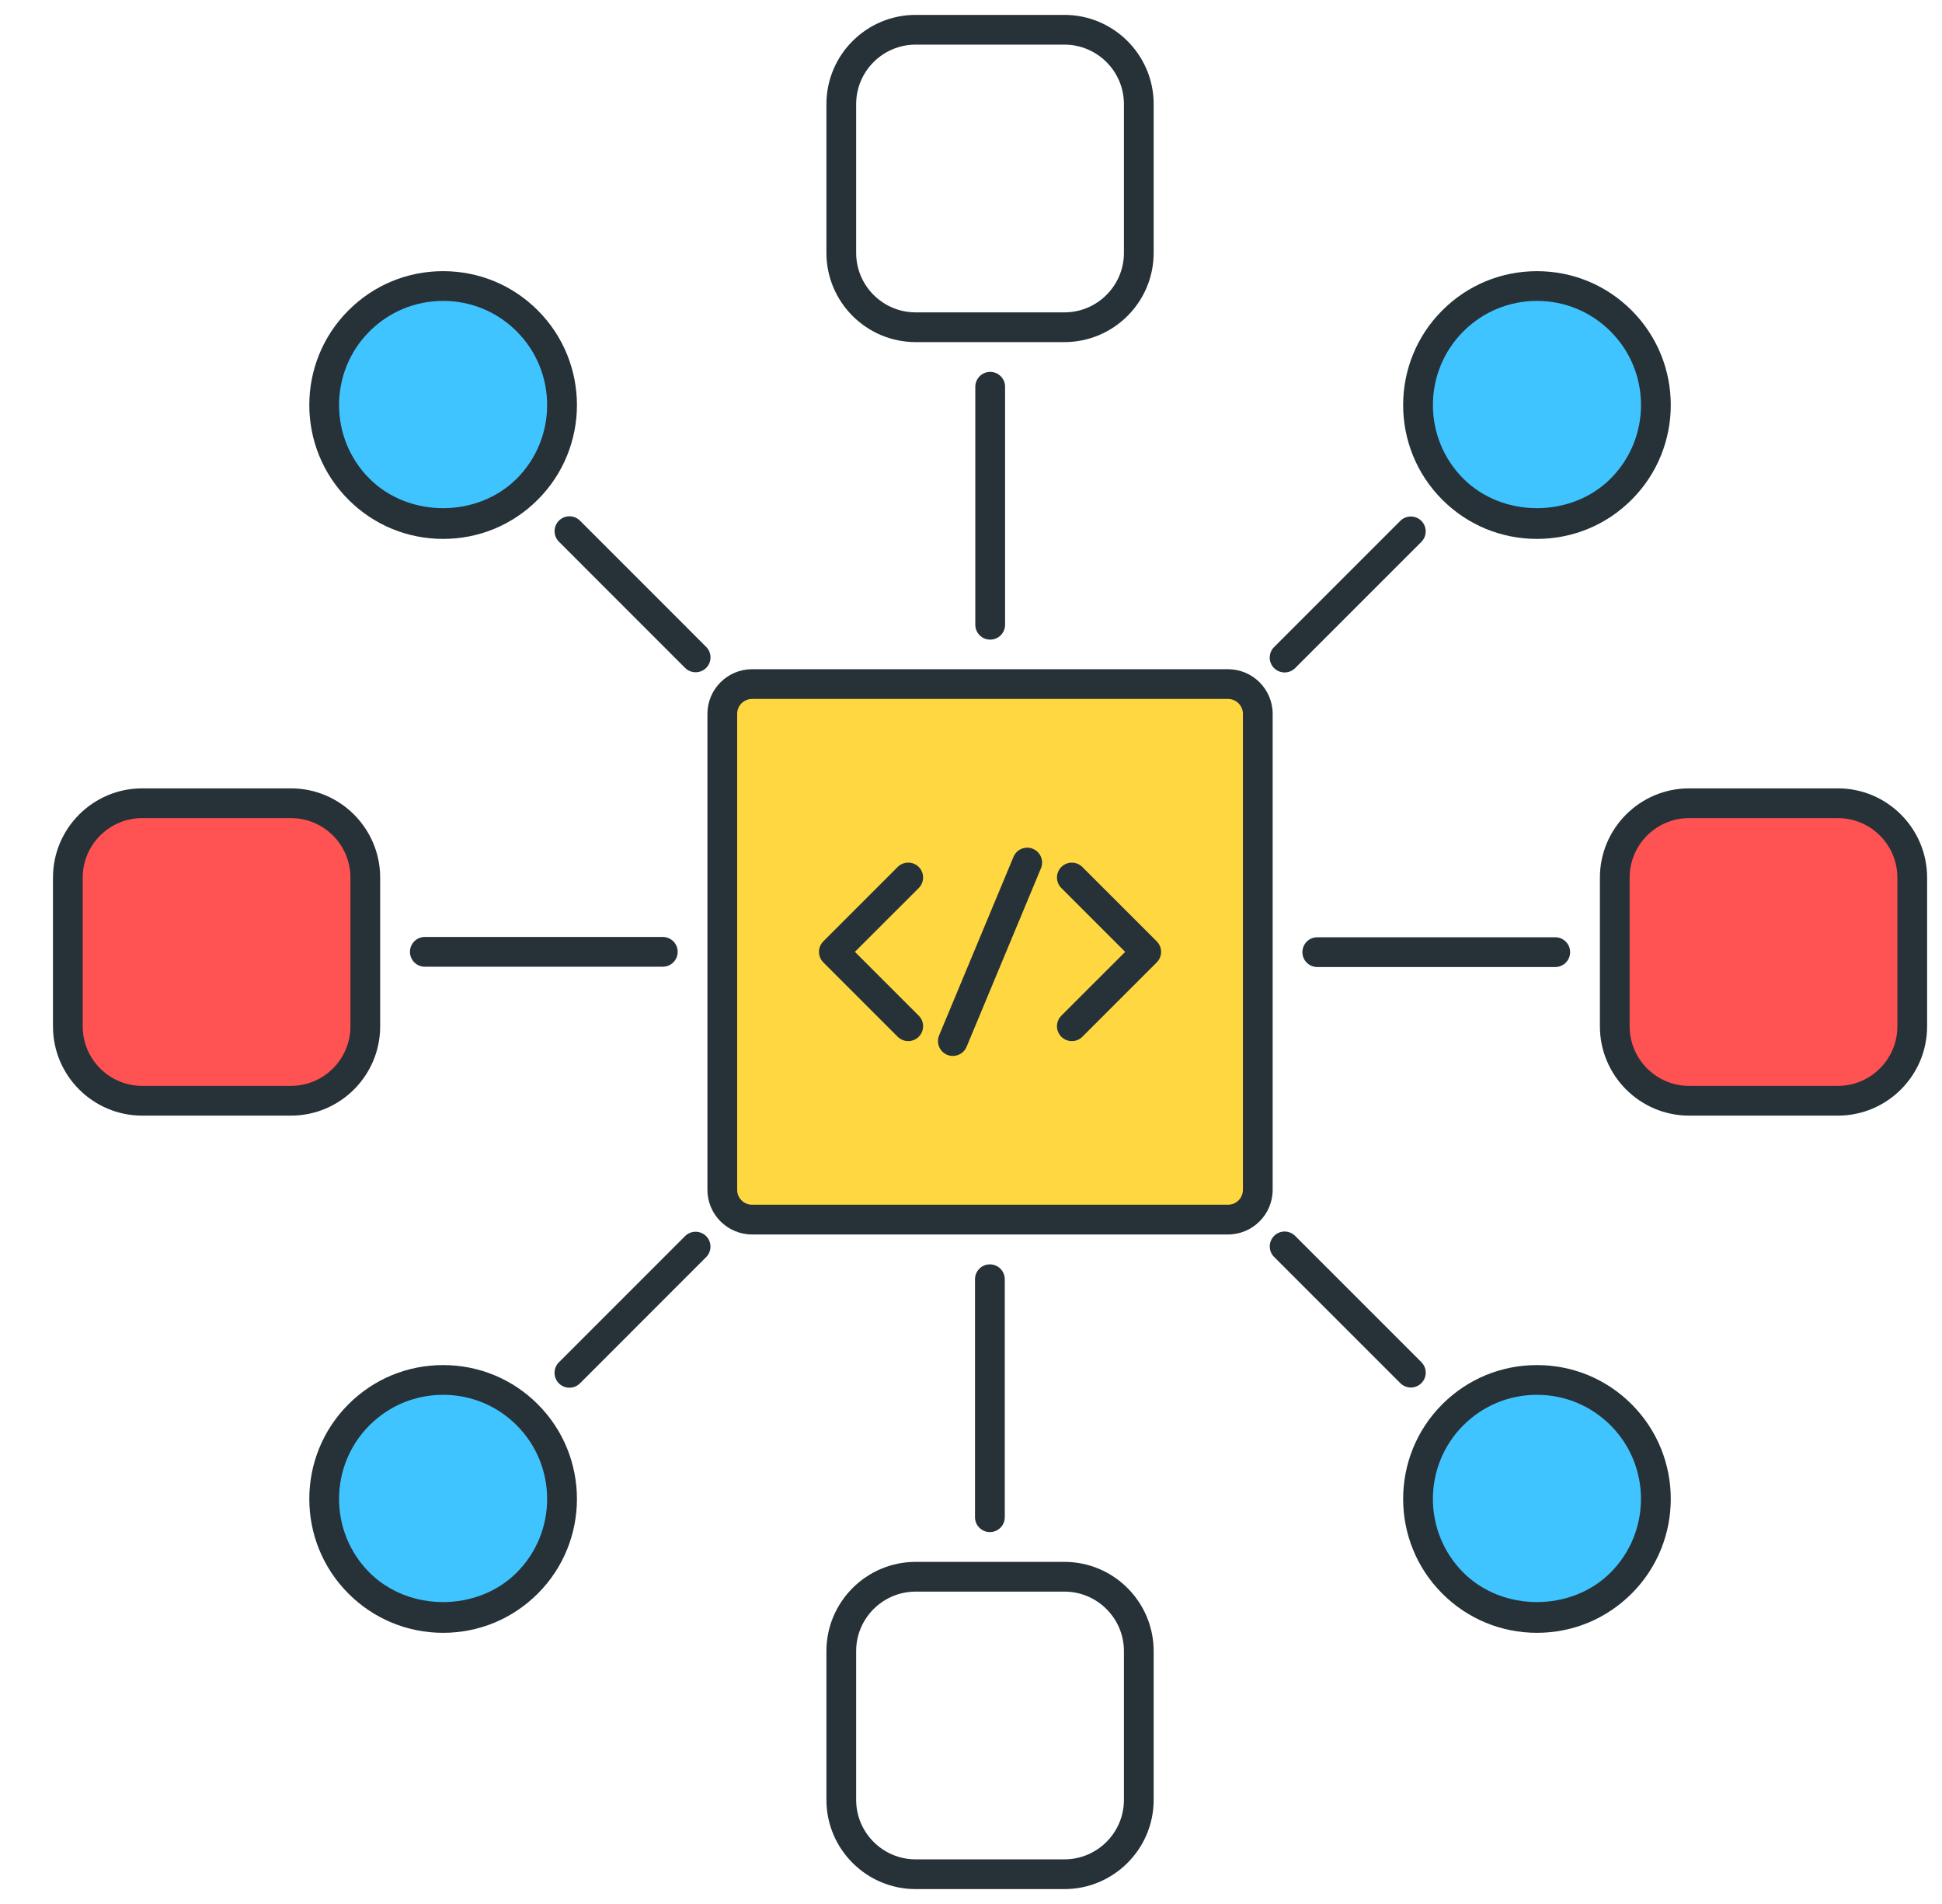 <svg width="51" height="50" viewBox="0 0 51 50" fill="none" xmlns="http://www.w3.org/2000/svg">
<g clip-path="url(#clip0_952_4477)">
<path d="M17.406 25.387H11.156C10.941 25.387 10.766 25.212 10.766 24.996C10.766 24.78 10.941 24.605 11.156 24.605H17.406C17.622 24.605 17.797 24.78 17.797 24.996C17.797 25.212 17.622 25.387 17.406 25.387Z" fill="#263238"/>
<path d="M7.641 28.906H3.734C2.655 28.906 1.781 28.032 1.781 26.953V23.047C1.781 21.968 2.655 21.094 3.734 21.094H7.641C8.72 21.094 9.594 21.968 9.594 23.047V26.953C9.594 28.032 8.72 28.906 7.641 28.906Z" fill="#FF5252"/>
<path d="M7.641 29.297H3.734C2.442 29.297 1.391 28.245 1.391 26.953V23.047C1.391 21.755 2.442 20.703 3.734 20.703H7.641C8.933 20.703 9.984 21.755 9.984 23.047V26.953C9.984 28.245 8.933 29.297 7.641 29.297ZM3.734 21.484C2.873 21.484 2.172 22.185 2.172 23.047V26.953C2.172 27.815 2.873 28.516 3.734 28.516H7.641C8.502 28.516 9.203 27.815 9.203 26.953V23.047C9.203 22.185 8.502 21.484 7.641 21.484H3.734Z" fill="#263238"/>
<path d="M40.844 25.395H34.594C34.378 25.395 34.203 25.22 34.203 25.004C34.203 24.788 34.378 24.613 34.594 24.613H40.844C41.059 24.613 41.234 24.788 41.234 25.004C41.234 25.22 41.059 25.395 40.844 25.395Z" fill="#263238"/>
<path d="M44.359 21.094H48.266C49.344 21.094 50.219 21.968 50.219 23.047V26.953C50.219 28.032 49.344 28.906 48.266 28.906H44.359C43.281 28.906 42.406 28.032 42.406 26.953V23.047C42.406 21.968 43.281 21.094 44.359 21.094Z" fill="#FF5252"/>
<path d="M48.266 29.297H44.359C43.067 29.297 42.016 28.245 42.016 26.953V23.047C42.016 21.755 43.067 20.703 44.359 20.703H48.266C49.558 20.703 50.609 21.755 50.609 23.047V26.953C50.609 28.245 49.558 29.297 48.266 29.297ZM44.359 21.484C43.498 21.484 42.797 22.185 42.797 23.047V26.953C42.797 27.815 43.498 28.516 44.359 28.516H48.266C49.127 28.516 49.828 27.815 49.828 26.953V23.047C49.828 22.185 49.127 21.484 48.266 21.484H44.359Z" fill="#263238"/>
<path d="M26.004 16.797C25.788 16.797 25.613 16.622 25.613 16.406V10.156C25.613 9.941 25.788 9.766 26.004 9.766C26.22 9.766 26.395 9.941 26.395 10.156V16.406C26.395 16.622 26.22 16.797 26.004 16.797Z" fill="#263238"/>
<path d="M27.953 8.984H24.047C22.755 8.984 21.703 7.933 21.703 6.641V2.734C21.703 1.442 22.755 0.391 24.047 0.391H27.953C29.245 0.391 30.297 1.442 30.297 2.734V6.641C30.297 7.933 29.245 8.984 27.953 8.984ZM24.047 1.172C23.185 1.172 22.484 1.873 22.484 2.734V6.641C22.484 7.502 23.185 8.203 24.047 8.203H27.953C28.815 8.203 29.516 7.502 29.516 6.641V2.734C29.516 1.873 28.815 1.172 27.953 1.172H24.047Z" fill="#263238"/>
<path d="M25.996 40.234C25.78 40.234 25.605 40.059 25.605 39.844V33.594C25.605 33.378 25.78 33.203 25.996 33.203C26.212 33.203 26.387 33.378 26.387 33.594V39.844C26.387 40.059 26.212 40.234 25.996 40.234Z" fill="#263238"/>
<path d="M27.953 49.609H24.047C22.755 49.609 21.703 48.558 21.703 47.266V43.359C21.703 42.067 22.755 41.016 24.047 41.016H27.953C29.245 41.016 30.297 42.067 30.297 43.359V47.266C30.297 48.558 29.245 49.609 27.953 49.609ZM24.047 41.797C23.185 41.797 22.484 42.498 22.484 43.359V47.266C22.484 48.127 23.185 48.828 24.047 48.828H27.953C28.815 48.828 29.516 48.127 29.516 47.266V43.359C29.516 42.498 28.815 41.797 27.953 41.797H24.047Z" fill="#263238"/>
<path d="M32.25 32.027H19.75C19.319 32.027 18.969 31.677 18.969 31.246V18.746C18.969 18.315 19.319 17.965 19.75 17.965H32.25C32.681 17.965 33.031 18.315 33.031 18.746V31.246C33.031 31.678 32.681 32.027 32.25 32.027Z" fill="#FFD740"/>
<path d="M32.25 32.418H19.75C19.104 32.418 18.578 31.892 18.578 31.246V18.746C18.578 18.1 19.104 17.574 19.75 17.574H32.25C32.896 17.574 33.422 18.1 33.422 18.746V31.246C33.422 31.892 32.896 32.418 32.25 32.418ZM19.75 18.355C19.535 18.355 19.359 18.53 19.359 18.746V31.246C19.359 31.462 19.535 31.637 19.75 31.637H32.25C32.465 31.637 32.641 31.462 32.641 31.246V18.746C32.641 18.53 32.465 18.355 32.25 18.355H19.75Z" fill="#263238"/>
<path d="M23.852 27.34C23.752 27.34 23.652 27.302 23.575 27.226L21.622 25.273C21.47 25.12 21.47 24.873 21.622 24.72L23.575 22.767C23.727 22.615 23.975 22.615 24.128 22.767C24.28 22.92 24.28 23.167 24.128 23.32L22.451 24.996L24.128 26.673C24.28 26.825 24.28 27.073 24.128 27.225C24.052 27.302 23.952 27.34 23.852 27.34Z" fill="#263238"/>
<path d="M28.149 27.34C28.049 27.34 27.949 27.302 27.872 27.226C27.72 27.073 27.72 26.826 27.872 26.673L29.549 24.997L27.872 23.32C27.72 23.168 27.72 22.92 27.872 22.768C28.024 22.616 28.272 22.616 28.424 22.768L30.378 24.721C30.53 24.873 30.53 25.121 30.378 25.273L28.424 27.227C28.349 27.302 28.249 27.34 28.149 27.34Z" fill="#263238"/>
<path d="M25.023 27.73C24.973 27.73 24.922 27.721 24.873 27.7C24.674 27.617 24.581 27.388 24.663 27.189L26.616 22.502C26.698 22.302 26.929 22.208 27.127 22.291C27.326 22.374 27.419 22.603 27.337 22.802L25.384 27.49C25.322 27.64 25.176 27.73 25.023 27.73Z" fill="#263238"/>
<path d="M37.051 36.437C36.951 36.437 36.851 36.398 36.775 36.323L33.46 33.008C33.308 32.855 33.308 32.608 33.46 32.455C33.612 32.303 33.86 32.303 34.012 32.455L37.327 35.77C37.48 35.923 37.48 36.17 37.327 36.323C37.251 36.398 37.151 36.437 37.051 36.437Z" fill="#263238"/>
<path d="M18.269 17.654C18.169 17.654 18.069 17.616 17.992 17.54L14.678 14.225C14.526 14.073 14.526 13.825 14.678 13.673C14.831 13.52 15.078 13.52 15.231 13.673L18.545 16.988C18.697 17.14 18.697 17.387 18.545 17.54C18.468 17.616 18.368 17.654 18.269 17.654Z" fill="#263238"/>
<path d="M13.844 12.846C15.064 11.626 15.064 9.647 13.844 8.427C12.623 7.207 10.645 7.207 9.425 8.427C8.204 9.647 8.204 11.626 9.425 12.846C10.645 14.066 12.623 14.066 13.844 12.846Z" fill="#40C4FF"/>
<path d="M11.637 14.152C10.698 14.152 9.815 13.787 9.151 13.122C7.78 11.752 7.78 9.521 9.151 8.151C9.815 7.486 10.697 7.121 11.637 7.121C12.577 7.121 13.459 7.486 14.123 8.151C15.494 9.521 15.494 11.752 14.123 13.122C13.459 13.787 12.576 14.152 11.637 14.152ZM11.637 7.902C10.906 7.902 10.22 8.186 9.703 8.703C8.638 9.769 8.638 11.504 9.703 12.57C10.736 13.603 12.537 13.603 13.57 12.57C14.635 11.504 14.635 9.769 13.57 8.703C13.054 8.186 12.367 7.902 11.637 7.902Z" fill="#263238"/>
<path d="M42.564 41.573C43.784 40.352 43.784 38.374 42.564 37.154C41.344 35.934 39.366 35.934 38.145 37.154C36.925 38.374 36.925 40.352 38.145 41.573C39.366 42.793 41.344 42.793 42.564 41.573Z" fill="#40C4FF"/>
<path d="M40.363 42.879C39.424 42.879 38.541 42.513 37.877 41.849C36.506 40.479 36.506 38.248 37.877 36.877C38.541 36.213 39.423 35.848 40.363 35.848C41.303 35.848 42.185 36.213 42.849 36.877C44.22 38.248 44.22 40.479 42.849 41.849C42.185 42.513 41.302 42.879 40.363 42.879ZM40.363 36.629C39.632 36.629 38.947 36.913 38.429 37.43C37.364 38.496 37.364 40.23 38.429 41.297C39.462 42.33 41.263 42.33 42.296 41.297C43.361 40.23 43.361 38.496 42.296 37.43C41.779 36.913 41.093 36.629 40.363 36.629Z" fill="#263238"/>
<path d="M14.954 36.442C14.854 36.442 14.754 36.404 14.677 36.328C14.525 36.176 14.525 35.928 14.677 35.776L17.991 32.461C18.144 32.309 18.391 32.309 18.544 32.461C18.696 32.613 18.696 32.861 18.544 33.013L15.23 36.328C15.154 36.404 15.054 36.442 14.954 36.442Z" fill="#263238"/>
<path d="M33.736 17.659C33.636 17.659 33.536 17.621 33.459 17.545C33.307 17.393 33.307 17.145 33.459 16.993L36.774 13.678C36.927 13.526 37.174 13.526 37.327 13.678C37.479 13.83 37.479 14.078 37.327 14.23L34.012 17.545C33.936 17.621 33.836 17.659 33.736 17.659Z" fill="#263238"/>
<path d="M42.567 12.848C43.787 11.628 43.787 9.65 42.567 8.43C41.347 7.21 39.368 7.21 38.148 8.43C36.928 9.65 36.928 11.628 38.148 12.848C39.368 14.069 41.347 14.069 42.567 12.848Z" fill="#40C4FF"/>
<path d="M40.363 14.152C39.424 14.152 38.541 13.787 37.877 13.123C36.506 11.752 36.506 9.521 37.877 8.151C38.541 7.487 39.423 7.121 40.363 7.121C41.303 7.121 42.185 7.487 42.849 8.151C44.22 9.521 44.22 11.752 42.849 13.123C42.185 13.787 41.302 14.152 40.363 14.152ZM40.363 7.902C39.633 7.902 38.947 8.187 38.43 8.703C37.364 9.769 37.364 11.504 38.43 12.57C39.463 13.603 41.263 13.603 42.296 12.57C43.362 11.504 43.362 9.769 42.296 8.703C41.78 8.187 41.093 7.902 40.363 7.902Z" fill="#263238"/>
<path d="M13.841 41.57C15.061 40.349 15.061 38.371 13.841 37.151C12.62 35.931 10.642 35.931 9.422 37.151C8.202 38.371 8.202 40.349 9.422 41.57C10.642 42.79 12.62 42.79 13.841 41.57Z" fill="#40C4FF"/>
<path d="M11.637 42.879C10.698 42.879 9.815 42.513 9.151 41.849C7.78 40.479 7.78 38.248 9.151 36.877C9.815 36.213 10.697 35.848 11.637 35.848C12.577 35.848 13.459 36.213 14.123 36.877C15.494 38.248 15.494 40.479 14.123 41.849C13.459 42.513 12.576 42.879 11.637 42.879ZM11.637 36.629C10.906 36.629 10.22 36.913 9.703 37.43C8.638 38.496 8.638 40.231 9.703 41.297C10.736 42.33 12.537 42.33 13.57 41.297C14.635 40.231 14.635 38.496 13.57 37.43C13.054 36.913 12.367 36.629 11.637 36.629Z" fill="#263238"/>
</g>
<defs>
<clipPath id="clip0_952_4477">
<rect width="50" height="50" fill="white" transform="translate(1)"/>
</clipPath>
</defs>
</svg>

